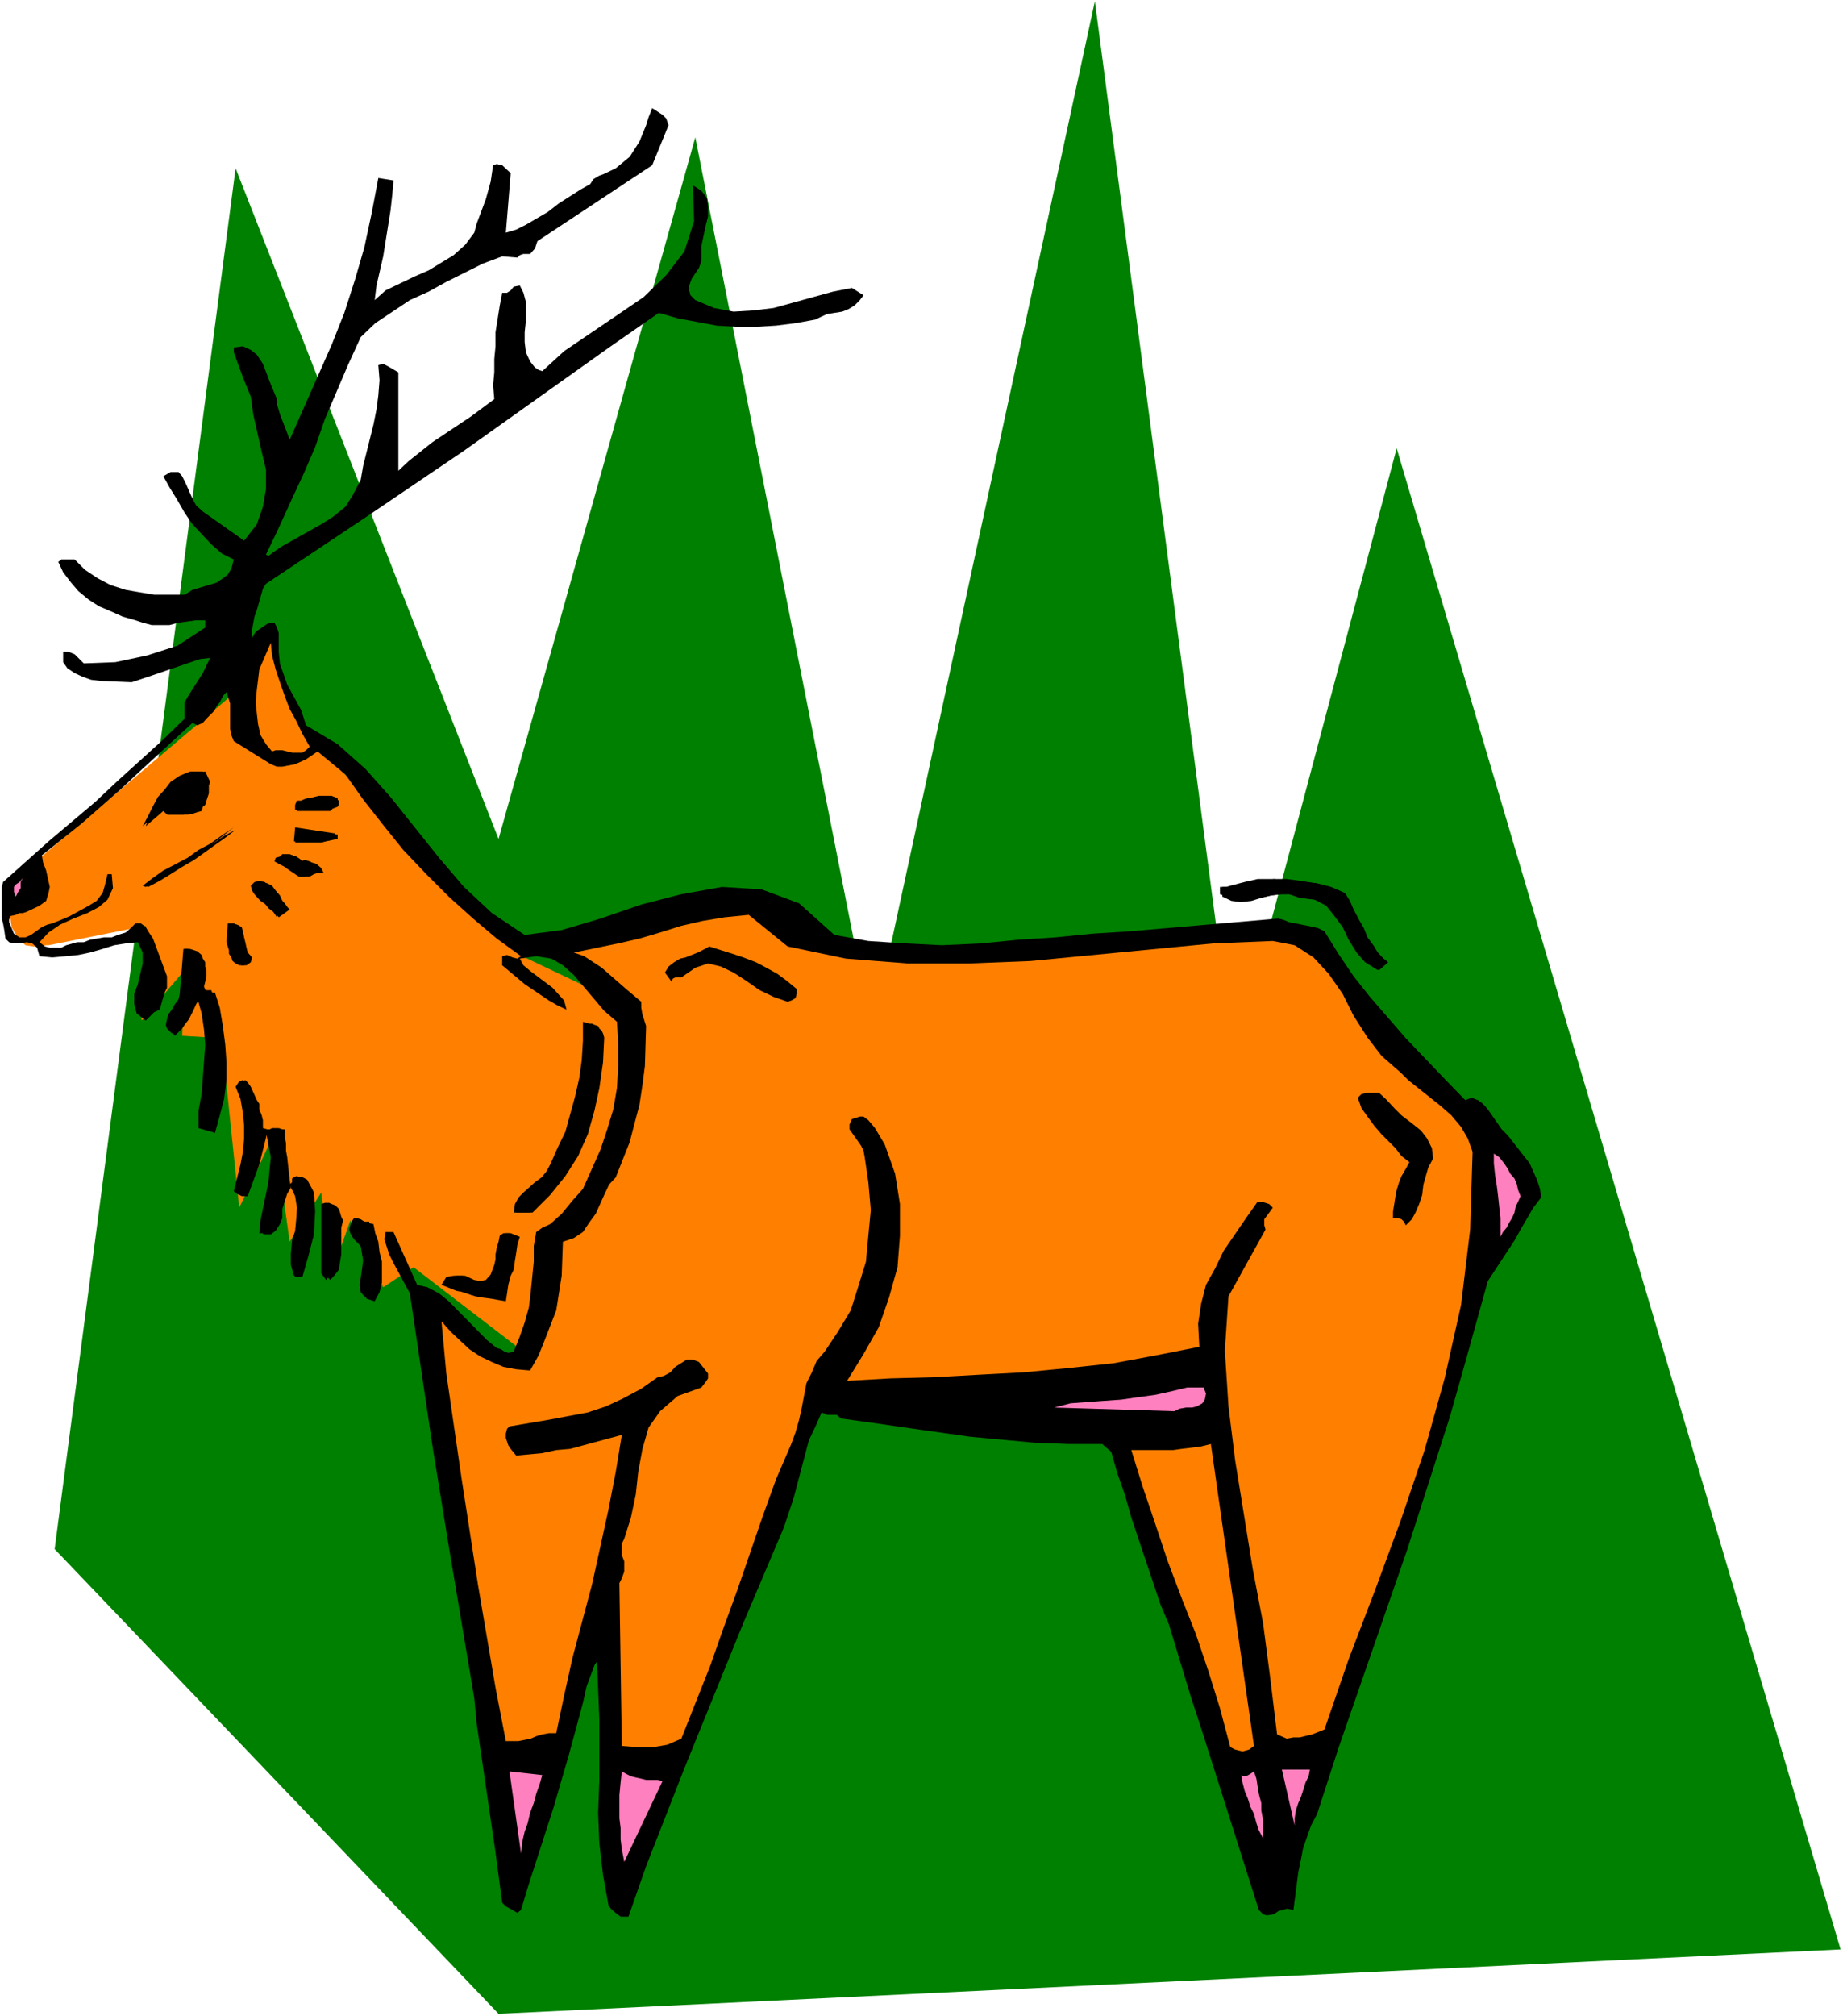 <?xml version="1.0" encoding="UTF-8" standalone="no"?>
<svg
   version="1.0"
   width="129.766mm"
   height="141.879mm"
   id="svg56"
   sodipodi:docname="Deer 8.wmf"
   xmlns:inkscape="http://www.inkscape.org/namespaces/inkscape"
   xmlns:sodipodi="http://sodipodi.sourceforge.net/DTD/sodipodi-0.dtd"
   xmlns="http://www.w3.org/2000/svg"
   xmlns:svg="http://www.w3.org/2000/svg">
  <rect width="100%" height="100%" fill="#333333" stroke="none"/>
  <sodipodi:namedview
     id="namedview56"
     pagecolor="#ffffff"
     bordercolor="#000000"
     borderopacity="0.25"
     inkscape:showpageshadow="2"
     inkscape:pageopacity="0.0"
     inkscape:pagecheckerboard="0"
     inkscape:deskcolor="#d1d1d1"
     inkscape:document-units="mm" />
  <defs
     id="defs1">
    <pattern
       id="WMFhbasepattern"
       patternUnits="userSpaceOnUse"
       width="6"
       height="6"
       x="0"
       y="0" />
  </defs>
  <path
     style="fill:#ffffff;fill-opacity:1;fill-rule:evenodd;stroke:none"
     d="M 0,536.234 H 490.455 V 0 H 0 Z"
     id="path1" />
  <path
     style="fill:#008000;fill-opacity:1;fill-rule:evenodd;stroke:none"
     d="M 14.544,411.991 62.701,44.754 132.673,223.121 185.032,36.514 232.057,274.499 291.364,0.323 328.371,282.254 l 43.309,-163.019 118.129,399.227 -357.136,17.126 z"
     id="path2" />
  <path
     style="fill:#ff8000;fill-opacity:1;fill-rule:evenodd;stroke:none"
     d="m 3.07,234.592 59.63,-50.57 6.302,14.864 15.514,-0.323 55.106,56.063 31.997,15.187 -0.646,2.423 -0.808,6.624 -1.616,9.048 -2.424,10.825 -3.232,10.663 -4.04,9.371 -5.01,7.109 -5.818,3.07 -8.726,30.536 -29.25,-22.458 -8.08,5.332 -8.726,-17.772 -5.01,14.056 -2.747,-21.488 -8.403,13.087 -4.04,-28.92 -9.373,19.873 -4.686,-45.077 -10.504,-0.646 0.646,-17.449 -11.474,13.41 1.131,-25.204 -25.856,5.17 h -0.646 l -1.454,0.323 H 8.888 l -2.101,-0.323 -1.939,-1.777 -1.778,-3.07 -0.646,-5.009 z"
     id="path3" />
  <path
     style="fill:#000000;fill-opacity:1;fill-rule:evenodd;stroke:none"
     d="m 177.921,33.282 -4.363,10.663 -30.542,20.196 -0.646,1.939 -1.293,1.454 h -1.778 l -0.97,0.323 -0.646,0.646 -4.04,-0.323 -5.171,1.939 -9.696,4.847 -4.686,2.585 -5.01,2.262 -9.211,6.139 -3.878,3.716 -3.394,7.432 -6.141,14.379 -2.586,7.432 -3.07,7.109 -3.394,7.27 -3.232,7.109 -3.394,7.109 0.646,0.323 3.394,-2.423 10.666,-5.978 3.07,-1.939 3.394,-2.747 1.939,-3.07 2.101,-4.039 0.646,-3.716 2.747,-10.986 0.808,-4.039 0.485,-3.716 0.323,-4.039 -0.323,-4.039 1.293,-0.323 1.293,0.646 2.747,1.616 v 26.174 l 2.747,-2.585 6.302,-5.009 10.181,-6.786 6.302,-4.685 -0.323,-3.716 0.323,-3.393 v -3.554 l 0.323,-3.393 v -3.716 l 1.131,-7.109 0.646,-3.393 h 1.293 l 0.97,-0.646 0.808,-0.969 1.616,-0.323 0.97,1.939 0.646,2.423 v 2.262 2.747 l -0.323,3.07 v 2.585 l 0.323,2.747 1.131,2.423 1.293,1.616 0.97,0.646 0.97,0.323 5.818,-5.332 14.059,-9.532 7.11,-4.847 5.979,-5.816 4.848,-6.301 2.586,-8.078 -0.323,-9.532 2.262,1.454 1.454,1.939 0.323,2.1 v 2.747 l -0.646,2.585 -1.131,5.332 v 2.747 1.293 l -0.646,1.777 -1.939,2.908 -0.646,1.777 v 1.293 l 0.323,1.293 1.293,1.293 5.01,2.1 5.171,0.969 5.333,-0.323 5.333,-0.646 15.837,-4.362 5.01,-0.969 3.07,1.939 -0.97,1.293 -1.454,1.454 -1.616,0.969 -1.616,0.646 -4.04,0.646 -1.778,0.808 -1.293,0.646 -5.333,0.969 -5.171,0.646 -5.333,0.323 h -5.01 l -5.494,-0.323 -10.342,-1.939 -5.01,-1.454 -13.251,9.209 -38.622,27.466 -26.502,17.934 -26.179,17.449 -0.808,1.293 -1.616,5.655 -0.646,1.777 -0.646,3.554 v 2.1 l 0.97,-1.616 3.07,-2.1 0.97,-0.323 h 0.97 l 0.646,1.293 0.485,1.454 v 1.616 1.777 1.616 l 0.323,3.231 0.646,1.777 1.293,3.716 3.717,6.786 1.293,4.039 8.403,5.009 7.434,6.624 6.626,7.432 12.928,16.157 6.626,7.755 7.434,6.947 8.726,5.816 9.858,-1.293 10.342,-3.07 10.827,-3.716 10.666,-2.747 10.827,-1.939 10.504,0.646 10.019,3.716 9.373,8.401 9.05,1.616 9.858,0.646 9.696,0.485 10.504,-0.485 9.696,-0.969 10.019,-0.646 9.696,-0.969 10.181,-0.646 39.43,-3.393 1.293,0.323 1.616,0.646 6.464,1.293 1.293,0.323 1.616,0.808 3.717,5.978 4.04,5.978 4.363,5.493 9.534,10.986 10.342,10.825 5.494,5.655 1.616,-0.646 1.778,0.646 1.293,0.969 1.293,1.454 3.717,5.332 1.616,1.616 5.818,7.432 1.939,4.362 0.808,2.423 0.323,2.262 -2.101,2.747 -3.394,5.816 -1.616,2.908 -7.11,10.825 -5.01,18.095 -5.01,17.772 -11.474,35.706 -18.261,52.67 -5.656,17.449 -1.616,3.07 -2.101,5.978 -0.646,3.393 -0.646,3.07 -1.293,10.017 -1.778,-0.323 -2.262,0.646 -1.131,0.808 -1.939,0.323 -0.97,-0.323 -1.131,-1.131 -15.029,-47.339 -3.07,-9.371 -5.818,-19.226 -2.262,-5.332 -7.757,-23.104 -1.616,-5.816 -2.101,-5.978 -1.616,-5.655 -2.424,-2.1 h -9.05 l -8.726,-0.323 -17.453,-1.616 -17.13,-2.423 -8.888,-1.293 -8.242,-1.131 -1.131,-0.969 h -2.586 l -1.454,-0.646 -1.616,3.716 -1.778,3.716 -4.04,15.349 -2.586,7.755 -10.827,25.527 -15.675,38.614 -10.181,26.012 -4.686,13.41 h -2.101 l -1.293,-0.969 -1.293,-1.131 -0.646,-0.969 -1.454,-8.078 -0.97,-8.401 -0.323,-8.078 0.323,-8.401 v -16.48 l -0.323,-8.078 -0.323,-7.27 -0.646,0.969 -2.101,5.655 -0.97,4.362 -3.717,13.733 -4.04,13.895 -6.626,20.519 -2.101,6.947 -0.97,0.808 -1.293,-0.808 -1.778,-0.969 -0.97,-0.969 -1.778,-13.41 -5.01,-34.252 -0.646,-6.786 -6.787,-40.391 -4.363,-26.82 -5.979,-40.391 -4.363,-8.078 -1.131,-2.262 -1.293,-4.039 0.323,-1.939 h 2.101 l 6.302,14.056 2.747,0.646 3.07,1.616 2.586,2.1 10.181,10.34 2.586,2.1 1.131,0.323 0.97,0.646 0.97,0.323 1.454,-0.323 1.616,-4.039 1.293,-3.716 1.131,-4.039 0.485,-4.039 0.808,-8.078 v -4.201 l 0.646,-3.716 1.616,-1.131 2.101,-0.969 3.07,-2.747 2.909,-3.554 2.747,-3.07 4.686,-10.502 1.778,-5.332 1.616,-5.332 0.97,-5.655 0.323,-5.816 v -5.978 l -0.323,-5.816 -3.394,-2.908 -8.08,-9.532 -2.909,-2.585 -3.07,-1.777 -4.04,-0.646 -4.363,0.646 0.97,1.777 1.939,1.616 5.818,4.362 3.07,3.393 0.646,2.423 -2.424,-1.131 -2.262,-1.293 -6.464,-4.362 -4.04,-3.393 -1.939,-1.616 v -2.423 l 1.293,-0.323 1.454,0.646 1.293,0.323 0.97,-0.646 -6.464,-4.685 -6.302,-5.332 -6.464,-5.816 -5.979,-5.978 -6.141,-6.463 -5.333,-6.624 -5.333,-6.786 -4.686,-6.624 -7.434,-6.139 -3.07,2.1 -2.909,1.293 -3.394,0.646 h -1.454 l -1.616,-0.646 -9.858,-6.139 -0.646,-1.616 -0.323,-1.616 v -1.616 -1.777 -3.393 l -0.97,-3.07 -0.97,1.131 -0.808,1.616 -0.808,0.969 -0.808,1.454 -1.939,1.939 -0.97,1.131 -1.454,0.646 -1.293,-0.646 -14.059,12.925 -5.171,4.847 -10.342,9.048 -10.504,8.401 0.323,1.939 0.808,2.1 0.97,4.362 -0.323,1.616 -0.646,2.1 -1.778,1.293 -2.747,1.293 -0.646,0.323 -0.97,0.323 H 5.171 l -0.97,0.485 -1.454,0.323 -0.323,0.969 v 0.646 l 1.293,3.07 1.454,0.969 h 1.616 l 1.454,-0.646 2.909,-2.1 1.454,-0.646 1.293,-0.323 2.424,-0.969 2.262,-0.969 5.01,-2.747 2.101,-1.293 1.616,-2.1 0.646,-2.262 0.646,-2.747 h 1.131 l 0.323,3.716 -1.454,3.07 -2.262,1.939 -3.07,1.616 -3.717,1.454 -3.555,1.616 -3.07,2.1 -2.424,2.585 1.454,1.131 1.293,0.323 h 1.293 1.778 l 1.293,-0.646 2.909,-0.808 h 1.778 l 1.616,-0.646 3.717,-0.646 h 2.101 l 1.616,-0.646 2.101,-0.646 1.293,-1.131 1.293,-1.293 h 1.454 l 1.293,0.969 0.646,1.131 1.293,1.939 3.717,10.017 v 3.07 l -0.646,1.293 -1.293,4.524 -1.454,0.646 -2.262,2.262 -2.424,-1.939 -0.646,-2.423 v -2.747 l 0.97,-2.585 1.293,-5.493 v -2.908 l -1.293,-2.747 -3.232,0.323 -3.07,0.485 -3.07,0.969 -3.394,0.969 -3.07,0.646 -3.232,0.323 -3.717,0.323 -3.394,-0.323 -0.646,-2.262 -1.293,-1.131 -1.454,-0.323 -1.616,0.323 H 3.717 L 2.424,250.587 1.454,249.618 1.131,247.356 0.808,245.579 0.485,244.286 V 235.885 l 0.323,-1.293 12.12,-10.825 12.443,-10.502 5.656,-5.332 12.12,-10.986 5.979,-5.816 v -2.262 -2.1 l 1.131,-1.939 3.717,-5.816 1.939,-4.039 -2.747,0.323 -12.766,4.362 -5.333,1.777 -8.08,-0.323 -2.747,-0.323 -2.262,-0.808 -2.101,-0.969 -1.939,-1.293 -1.131,-1.616 v -2.747 h 1.454 l 1.616,0.646 2.424,2.423 8.403,-0.323 8.403,-1.777 8.08,-2.585 3.717,-2.423 3.717,-2.423 v -1.939 h -2.424 l -4.686,0.646 -2.424,0.646 h -4.686 l -2.424,-0.646 -1.939,-0.646 -3.394,-0.969 -3.232,-1.454 -3.07,-1.293 -2.747,-1.777 -2.747,-2.262 -1.939,-2.262 -2.101,-2.747 -1.293,-2.747 0.808,-0.646 h 2.262 1.293 l 2.747,2.747 3.394,2.262 3.394,1.777 4.04,1.293 3.717,0.646 3.878,0.646 h 8.08 l 2.101,-1.293 6.464,-1.939 1.616,-1.131 1.293,-0.969 0.97,-1.616 0.646,-2.423 -3.232,-1.616 -2.747,-2.423 -2.586,-2.747 -2.424,-2.585 -2.101,-3.07 -1.939,-3.393 -2.101,-3.393 -1.616,-2.908 1.939,-1.131 h 2.101 l 0.97,1.131 0.97,1.939 1.778,4.039 0.97,1.777 1.778,1.616 10.989,7.755 3.394,-4.362 1.616,-4.685 0.808,-4.685 v -5.17 l -1.131,-4.685 -2.262,-10.017 -0.646,-4.685 -2.101,-5.17 -2.424,-6.624 v -1.293 l 2.424,-0.323 2.101,0.969 1.616,1.293 1.616,2.423 1.778,4.685 1.939,4.685 v 1.293 l 0.808,2.747 1.939,5.009 0.646,1.777 7.434,-16.803 3.717,-8.401 3.394,-8.563 2.909,-9.048 2.424,-8.401 1.939,-9.048 1.778,-9.371 4.04,0.646 -0.323,3.716 -0.485,4.362 -1.293,8.078 -0.646,4.039 -1.778,7.755 -0.485,3.878 2.909,-2.585 7.757,-3.716 3.717,-1.616 6.626,-4.039 3.07,-2.747 2.424,-3.231 0.646,-2.423 2.424,-6.463 1.293,-4.685 0.646,-4.362 0.97,-0.323 1.454,0.323 2.262,2.1 -1.293,15.833 2.747,-0.808 2.586,-1.293 5.818,-3.393 2.909,-2.262 5.818,-3.716 2.586,-1.454 0.808,-1.293 1.616,-0.969 0.97,-0.323 3.394,-1.616 3.717,-3.07 2.586,-4.039 1.778,-4.362 0.646,-2.1 0.97,-2.423 2.747,1.777 0.97,0.969 z"
     id="path4" />
  <path
     style="fill:#000000;fill-opacity:1;fill-rule:evenodd;stroke:none"
     d="m 81.77,198.563 -0.97,0.969 -0.97,0.646 h -1.293 -1.131 l -1.293,-0.323 -1.616,-0.323 h -1.454 l -0.97,0.323 -2.101,-2.262 -0.97,-2.423 -0.97,-2.585 -0.323,-3.07 v -3.07 l 0.323,-3.07 v -2.585 l 0.646,-2.747 2.747,-7.432 0.646,3.393 0.646,3.716 0.97,3.716 1.454,3.716 1.293,3.393 1.778,3.231 1.616,3.393 z"
     id="path5" />
  <path
     style="fill:#000000;fill-opacity:1;fill-rule:evenodd;stroke:none"
     d="m 55.267,207.611 v 0.969 1.131 l -0.323,0.969 v 0.969 l -0.323,0.969 -0.323,1.131 -0.646,0.646 -0.808,0.969 -0.97,0.323 -0.97,0.646 h -0.97 l -1.131,0.323 H 47.834 46.541 45.41 44.44 l -1.293,-1.293 -5.171,4.362 1.454,-2.747 1.293,-2.585 1.293,-2.423 1.778,-1.939 1.616,-2.1 2.424,-1.616 2.747,-1.131 h 3.394 z"
     id="path6" />
  <path
     style="fill:#000000;fill-opacity:1;fill-rule:evenodd;stroke:none"
     d="m 89.849,212.297 v 1.454 l -0.97,0.646 -0.97,0.162 -1.131,0.808 h -8.242 v -1.293 l 0.323,-0.808 0.162,-0.323 h 1.131 l 0.646,-0.323 0.97,-0.323 h 0.646 l 1.131,-0.323 1.293,-0.323 h 1.616 1.778 z"
     id="path7" />
  <path
     style="fill:#000000;fill-opacity:1;fill-rule:evenodd;stroke:none"
     d="m 62.216,220.052 -2.909,2.262 -2.747,2.1 -2.586,2.423 -3.07,1.939 -3.07,1.777 -3.394,1.939 -3.07,1.777 -2.586,1.616 -0.808,-0.323 2.747,-2.1 2.747,-1.939 3.394,-1.777 3.07,-1.616 2.909,-2.1 3.07,-1.616 3.394,-2.423 z"
     id="path8" />
  <path
     style="fill:#000000;fill-opacity:1;fill-rule:evenodd;stroke:none"
     d="m 89.203,223.121 -1.293,0.323 -1.778,0.323 h -1.293 -1.293 -1.454 -1.293 -1.778 -0.808 l 0.323,-3.716 10.666,1.616 z"
     id="path9" />
  <path
     style="fill:#000000;fill-opacity:1;fill-rule:evenodd;stroke:none"
     d="m 80.154,229.099 0.646,-0.323 h 0.646 l 0.97,0.323 1.131,0.646 0.97,0.808 0.97,0.969 -1.616,0.646 -1.778,0.646 -0.97,0.323 H 80.477 79.507 l -0.97,-0.646 -1.454,-0.969 -1.293,-0.969 -1.616,-0.808 -1.131,-0.646 0.323,-0.969 1.131,-0.323 0.646,-0.646 h 0.97 0.97 l 1.454,0.646 0.485,0.323 z"
     id="path10" />
  <path
     style="fill:#000000;fill-opacity:1;fill-rule:evenodd;stroke:none"
     d="m 3.07,237.824 -0.323,-0.969 v -0.646 l 0.323,-0.646 0.646,-0.646 0.808,-0.646 0.97,-1.131 -0.323,1.131 -0.323,1.293 -0.646,1.293 z"
     id="path11" />
  <path
     style="fill:#000000;fill-opacity:1;fill-rule:evenodd;stroke:none"
     d="m 357.297,237.501 1.293,2.1 1.293,2.262 1.131,2.423 1.293,2.262 1.293,2.423 1.454,2.423 1.616,1.939 2.101,2.262 -2.101,2.423 -3.394,-2.1 -2.262,-2.585 -2.101,-3.393 -1.616,-3.393 -2.424,-3.231 -1.939,-2.423 -3.07,-1.616 -4.04,-0.485 -2.747,-0.969 h -2.586 l -2.424,0.323 -2.747,0.646 -2.586,0.485 h -2.747 l -2.586,-0.485 -2.747,-0.969 V 235.885 h 1.616 l 1.131,-0.323 3.717,-0.969 3.555,-0.808 h 4.04 3.717 l 3.717,0.485 4.04,0.646 3.394,0.969 z"
     id="path12" />
  <path
     style="fill:#000000;fill-opacity:1;fill-rule:evenodd;stroke:none"
     d="m 76.437,241.217 -0.646,0.646 -0.97,0.323 -0.646,0.646 -0.485,1.131 -0.97,-1.454 -1.293,-0.969 -0.97,-1.293 -1.454,-0.969 -1.293,-1.454 -0.646,-0.969 -0.323,-1.293 0.97,-0.969 1.293,-0.323 1.454,0.323 0.97,0.969 1.293,1.293 0.97,0.969 1.131,1.454 0.97,0.969 z"
     id="path13" />
  <path
     style="fill:#000000;fill-opacity:1;fill-rule:evenodd;stroke:none"
     d="m 208.949,251.718 15.837,2.908 16.16,1.293 16.16,0.323 16.322,-0.646 48.48,-4.685 16.16,-0.646 6.141,1.131 4.686,3.231 4.04,4.039 3.555,5.332 3.394,5.816 3.394,5.332 4.04,5.009 4.686,4.362 4.686,4.847 6.141,4.524 3.07,2.423 2.262,3.07 2.101,2.908 1.293,4.039 -0.97,20.68 -2.747,19.711 -4.04,19.549 -5.333,19.065 -13.09,37.322 -7.434,18.58 -6.302,18.742 -6.141,1.777 h -1.616 l -1.778,0.323 -1.616,-0.323 -1.454,-0.485 -1.616,-14.702 -2.101,-14.864 -5.01,-29.243 -2.262,-14.702 -1.778,-14.541 -0.646,-14.379 0.646,-14.864 9.858,-17.449 -0.485,-0.969 v -0.969 l 0.485,-0.646 0.323,-0.323 1.616,-2.423 -0.97,-1.293 -2.101,-0.323 h -1.293 l -3.07,4.362 -5.979,8.725 -2.424,4.362 -1.939,4.685 -1.454,5.009 -0.646,5.332 0.646,6.139 -11.312,2.262 -11.797,2.1 -11.797,1.293 -11.797,0.646 -35.552,1.777 -11.797,0.646 4.363,-7.109 4.04,-7.109 2.586,-7.594 2.424,-8.078 0.97,-8.725 v -8.078 l -1.293,-8.401 -2.747,-8.078 -3.07,-4.039 -1.616,-2.1 -1.293,-0.646 h -0.808 l -2.262,0.646 -0.646,1.454 v 0.969 l 0.97,1.616 1.939,2.747 0.808,1.293 0.646,1.777 0.97,6.624 0.323,7.109 -0.323,7.109 -0.97,6.947 -1.778,6.786 -2.586,6.463 -3.07,5.655 -3.717,5.332 -1.616,2.423 -1.778,2.585 -0.97,3.07 -0.646,3.393 -1.616,6.624 -1.131,3.07 -1.293,3.393 -4.04,9.371 -3.717,9.855 -6.949,19.388 -10.504,29.566 -3.717,9.855 -4.04,1.616 -3.717,0.646 h -3.717 -1.939 -2.101 l -0.97,-43.299 0.97,-1.777 v -1.293 -1.616 -1.454 l -0.323,-1.616 v -1.777 -1.293 l 0.646,-1.616 1.778,-5.816 1.293,-5.978 0.646,-6.139 1.454,-5.655 1.616,-5.655 3.07,-4.685 4.363,-3.716 6.626,-2.747 1.131,-0.646 0.323,-0.969 -0.323,-1.293 -2.101,-3.07 -1.616,-0.969 -1.293,0.323 -3.394,1.939 -1.778,1.454 -1.616,0.969 -1.778,0.323 -4.363,3.07 -4.363,2.262 -4.686,1.939 -4.686,1.777 -5.01,0.969 -15.837,3.07 -0.646,0.646 v 0.969 1.131 l 0.646,1.939 1.778,3.07 7.434,-0.646 6.949,-1.454 3.717,-0.969 3.394,-0.646 3.394,-1.293 3.555,-1.131 -3.555,20.519 -2.424,9.694 -2.101,10.179 -5.01,19.388 -2.586,9.855 -2.101,9.694 -1.939,0.323 -1.293,0.323 -1.778,0.323 -1.616,0.808 -1.778,0.323 -1.616,0.646 h -3.717 l -5.171,-28.274 -1.939,-13.733 -8.08,-55.74 -1.293,-13.895 1.939,2.747 5.01,4.685 3.07,1.939 3.07,1.454 3.07,1.293 3.394,0.646 3.232,0.323 2.424,-4.039 1.939,-4.039 3.07,-7.917 0.646,-4.847 0.646,-4.685 0.808,-4.685 v -4.362 l 2.586,-1.293 2.424,-1.293 3.394,-4.847 0.97,-2.262 2.424,-5.17 1.616,-1.939 3.717,-9.371 2.909,-9.855 0.646,-5.332 0.808,-5.009 0.323,-5.332 0.323,-5.332 -0.97,-3.07 -0.808,-1.777 0.323,-1.616 -6.302,-5.332 -4.04,-3.716 -4.686,-3.07 -2.747,-0.969 5.818,-0.969 5.656,-1.454 5.656,-1.293 5.818,-1.616 5.333,-1.777 5.656,-1.616 5.818,-0.969 5.979,-0.808 z"
     id="path14" />
  <path
     style="fill:#000000;fill-opacity:1;fill-rule:evenodd;stroke:none"
     d="m 66.741,254.303 -0.323,0.646 -0.485,0.969 -0.323,0.323 -0.646,0.485 h -1.293 l -0.97,-0.485 -0.808,-0.646 -0.323,-0.969 -0.646,-0.969 v -0.969 l -0.323,-0.969 -0.323,-1.131 0.323,-5.009 h 1.616 l 1.454,0.646 0.646,1.131 0.323,1.616 0.323,1.293 v 1.454 l 0.646,1.293 z"
     id="path15" />
  <path
     style="fill:#000000;fill-opacity:1;fill-rule:evenodd;stroke:none"
     d="m 210.888,263.028 v 0.969 l -0.323,1.131 -0.646,0.646 -0.97,0.646 -3.717,-1.293 -3.717,-2.1 -3.717,-2.262 -3.394,-2.1 -3.232,-1.939 -3.717,-0.808 -3.394,1.131 -3.394,2.908 h -0.646 -0.646 -0.97 l -0.485,0.323 -1.616,-1.616 0.97,-1.616 1.454,-1.131 1.293,-0.969 1.616,-0.646 1.778,-0.646 1.939,-0.323 1.293,-0.646 1.778,-0.969 2.747,0.969 2.909,0.969 3.07,0.969 3.394,1.293 2.747,1.454 2.586,1.616 2.747,1.777 z"
     id="path16" />
  <path
     style="fill:#000000;fill-opacity:1;fill-rule:evenodd;stroke:none"
     d="m 54.621,258.019 v 1.293 l -0.646,1.454 -0.323,1.293 0.97,1.293 h 1.616 l 1.454,4.362 0.808,4.847 0.808,5.009 0.323,4.685 -0.323,4.685 -0.323,5.009 -0.97,4.362 -1.778,4.685 -3.394,-0.969 v -4.685 l 0.808,-4.362 0.323,-4.362 0.323,-4.362 0.323,-4.362 -0.323,-4.039 -0.646,-4.362 -1.131,-4.039 -0.646,0.969 -0.646,1.616 -0.646,1.454 -0.646,1.293 -1.131,0.969 -0.646,1.293 -1.293,1.131 -1.131,0.646 -1.293,-1.293 -0.323,-0.969 0.323,-1.454 0.323,-1.293 0.97,-1.293 0.808,-1.454 0.97,-1.293 0.323,-1.454 0.97,-11.956 h 1.131 l 0.97,0.323 0.646,0.323 0.97,0.969 0.646,0.646 0.808,0.969 0.323,1.131 z"
     id="path17" />
  <path
     style="fill:#000000;fill-opacity:1;fill-rule:evenodd;stroke:none"
     d="m 160.469,275.953 -0.646,6.301 -0.646,6.786 -1.293,5.978 -2.101,6.301 -2.262,5.816 -3.394,5.332 -4.04,5.332 -5.01,4.685 h -4.363 l 0.323,-2.262 0.97,-1.777 1.293,-1.293 1.454,-1.293 1.616,-1.454 1.778,-1.293 1.293,-1.616 0.97,-1.777 1.939,-4.362 2.101,-4.362 1.293,-4.685 1.293,-4.685 1.131,-5.009 0.646,-4.685 0.323,-5.17 v -5.009 l 1.616,0.485 1.778,0.646 0.646,0.646 0.646,0.646 v 0.646 z"
     id="path18" />
  <path
     style="fill:#000000;fill-opacity:1;fill-rule:evenodd;stroke:none"
     d="m 68.68,293.564 -0.323,1.454 0.97,2.908 -0.323,1.131 v 0.969 l 1.778,0.323 h 0.97 l 0.646,-0.323 h 1.778 l 0.97,0.323 v 1.939 l 0.646,3.393 0.323,2.1 v 1.616 l 0.323,2.1 0.646,3.554 0.323,-0.323 0.323,-0.323 v -0.969 l 0.485,-0.323 0.646,-0.323 1.616,0.323 0.646,0.323 0.97,1.293 0.646,2.1 0.323,5.332 -0.323,5.816 -1.293,5.655 -1.293,5.655 h -1.939 l -0.808,-2.908 v -3.07 l 0.323,-3.393 0.808,-2.585 0.323,-3.393 0.162,-2.747 -0.485,-3.07 -1.454,-3.07 -0.97,1.777 -0.97,1.939 -0.646,4.847 -0.808,1.939 -0.97,1.454 -1.616,0.969 h -2.101 l 0.323,-3.393 2.101,-10.179 0.323,-3.393 0.323,-3.231 -0.646,-3.393 -0.646,-3.393 -0.808,2.1 -1.616,6.624 -2.747,8.401 -1.939,-0.323 -0.646,-0.323 -0.808,-0.646 1.778,-7.109 0.646,-3.393 0.323,-3.554 v -3.393 l -0.323,-3.393 -0.646,-3.716 -1.293,-3.231 0.97,-1.454 0.97,-0.323 0.646,0.323 1.131,0.969 1.616,3.716 z"
     id="path19" />
  <path
     style="fill:#000000;fill-opacity:1;fill-rule:evenodd;stroke:none"
     d="m 366.67,290.656 1.293,1.616 2.424,2.423 2.424,1.939 2.586,2.1 1.939,1.939 1.778,2.1 0.97,2.585 0.323,2.747 -0.97,2.423 -0.646,2.262 -0.646,2.262 -0.485,2.747 -0.646,2.423 -0.646,2.262 -0.97,1.777 -1.778,1.616 -0.646,-0.969 -0.97,-0.969 -0.646,-0.323 -0.97,0.323 v -1.777 -1.939 l 0.646,-2.1 0.323,-1.616 0.323,-2.1 1.131,-1.939 0.808,-1.939 1.131,-1.777 -1.939,-1.939 -1.778,-1.777 -1.939,-1.939 -2.101,-1.777 -1.616,-2.262 -2.101,-2.423 -1.293,-2.423 -1.454,-2.262 1.131,-0.969 1.293,-0.323 0.97,-0.323 h 0.646 1.131 z"
     id="path20" />
  <path
     style="fill:#000000;fill-opacity:1;fill-rule:evenodd;stroke:none"
     d="m 404,318.122 -0.646,1.454 -0.323,1.293 -0.646,1.293 -0.485,1.454 -0.97,1.293 -0.646,1.293 -0.97,1.454 -0.97,1.293 v -2.423 -2.585 -2.747 -3.07 l -0.485,-2.585 -0.323,-3.07 -0.323,-3.07 v -2.585 l 1.454,0.969 0.97,1.293 0.97,1.454 0.97,1.293 0.808,1.293 0.646,1.616 0.646,1.777 z"
     id="path21" />
  <path
     style="fill:#000000;fill-opacity:1;fill-rule:evenodd;stroke:none"
     d="m 90.819,324.584 -0.323,1.939 v 2.1 l -0.323,2.423 v 2.262 l -0.646,1.939 -0.323,2.1 -0.97,1.293 -1.454,1.777 -1.293,-1.777 v -18.418 l 0.97,-0.323 h 1.131 l 0.646,0.323 0.97,0.646 0.323,0.646 0.323,0.969 0.323,1.131 z"
     id="path22" />
  <path
     style="fill:#000000;fill-opacity:1;fill-rule:evenodd;stroke:none"
     d="m 98.253,324.907 0.646,2.423 0.97,2.585 0.808,2.747 0.323,2.585 v 2.747 2.747 l -0.808,2.585 -0.808,2.423 -2.424,-0.969 -0.97,-1.131 -0.323,-1.939 0.323,-1.777 0.323,-2.262 0.323,-2.423 -0.323,-1.939 -0.323,-1.939 -1.131,-1.131 -0.646,-0.646 -0.646,-0.969 -0.323,-0.646 -0.323,-0.969 0.323,-1.131 0.323,-0.969 0.646,-0.969 1.131,0.323 1.293,0.646 h 0.646 z"
     id="path23" />
  <path
     style="fill:#000000;fill-opacity:1;fill-rule:evenodd;stroke:none"
     d="m 137.683,328.946 -0.323,2.1 -0.323,2.262 -0.646,1.939 -0.485,2.423 -0.646,1.616 -0.646,2.423 -0.646,1.939 -0.323,2.1 -2.101,-0.323 -1.616,-0.323 -2.101,-0.323 -2.262,-0.323 -2.101,-0.808 -1.939,-0.323 -2.424,-0.969 -1.616,-0.646 1.293,-2.1 1.939,-0.323 h 2.424 l 2.424,1.131 1.939,0.323 1.778,-0.323 1.293,-1.454 0.97,-2.585 0.323,-1.454 v -1.293 l 0.323,-1.777 0.485,-1.616 0.323,-1.616 0.97,-0.646 h 1.616 z"
     id="path24" />
  <path
     style="fill:#000000;fill-opacity:1;fill-rule:evenodd;stroke:none"
     d="m 319.968,368.207 0.323,2.1 -0.323,1.616 -0.808,0.646 -0.97,0.646 -1.616,0.323 -1.778,0.485 h -1.616 l -0.97,0.646 -32.32,-0.323 4.363,-1.131 4.686,-0.323 4.363,-0.646 4.686,-0.323 4.363,-0.646 4.848,-0.646 3.878,-1.131 4.525,-1.293 z"
     id="path25" />
  <path
     style="fill:#000000;fill-opacity:1;fill-rule:evenodd;stroke:none"
     d="m 333.38,464.338 -1.778,0.646 -1.616,0.323 h -1.616 l -1.454,-0.646 -2.909,-10.34 -2.747,-9.855 -3.717,-10.017 -3.394,-9.371 -3.717,-9.855 -3.232,-9.694 -3.717,-10.017 -2.747,-9.855 h 2.424 2.909 2.747 2.586 l 2.747,-0.323 2.747,-0.323 2.262,-0.323 2.747,-0.646 z"
     id="path26" />
  <path
     style="fill:#000000;fill-opacity:1;fill-rule:evenodd;stroke:none"
     d="m 348.248,470.639 -0.808,1.777 -0.323,1.616 -0.646,1.777 -0.646,1.616 -0.97,2.1 -0.323,1.616 -0.323,2.1 v 2.262 l -4.04,-14.864 z"
     id="path27" />
  <path
     style="fill:#000000;fill-opacity:1;fill-rule:evenodd;stroke:none"
     d="m 144.147,471.77 -1.131,2.262 -0.646,2.747 -1.131,2.747 -0.485,2.262 -1.131,2.262 -0.323,2.747 -0.646,2.747 -0.323,2.747 -3.394,-21.165 z"
     id="path28" />
  <path
     style="fill:#000000;fill-opacity:1;fill-rule:evenodd;stroke:none"
     d="m 175.336,473.063 -9.858,22.134 -0.323,-3.393 -0.323,-2.585 -0.323,-3.07 v -2.585 l -0.323,-3.393 0.323,-2.747 v -3.393 l 0.646,-2.908 0.97,0.646 1.131,0.646 1.293,0.323 1.293,0.323 h 1.131 1.616 1.293 z"
     id="path29" />
  <path
     style="fill:#000000;fill-opacity:1;fill-rule:evenodd;stroke:none"
     d="m 334.996,488.896 -0.646,-2.1 -0.646,-1.939 -0.97,-2.423 -0.646,-1.939 -0.808,-2.1 -0.646,-2.262 -0.646,-2.423 -0.323,-1.939 0.646,0.323 0.97,-0.323 1.131,-0.323 0.97,-0.323 0.323,1.939 0.646,2.1 0.323,1.939 0.323,2.423 v 1.939 2.585 2.423 z"
     id="path30" />
  <path
     style="fill:#ff8000;fill-opacity:1;fill-rule:evenodd;stroke:none"
     d="m 82.416,198.563 -0.97,0.969 -0.97,0.646 h -1.454 -1.293 l -1.293,-0.323 -1.293,-0.323 h -1.778 l -0.97,0.323 -1.616,-1.939 -1.454,-2.423 -0.646,-2.908 -0.323,-2.747 -0.323,-3.07 0.323,-3.393 0.323,-2.585 0.323,-2.747 3.07,-7.109 0.323,3.393 0.97,3.716 1.131,3.393 1.293,3.716 1.293,3.393 1.778,3.231 1.616,3.393 z"
     id="path31" />
  <path
     style="fill:#000000;fill-opacity:1;fill-rule:evenodd;stroke:none"
     d="m 55.914,207.934 -0.323,0.969 v 1.131 0.969 l -0.323,0.969 -0.323,0.969 -0.323,1.131 -0.646,0.485 -0.323,1.131 -1.131,0.323 -0.97,0.323 -1.293,0.323 h -1.131 -0.97 -0.97 -1.454 -0.97 l -1.293,-0.969 -4.686,4.039 0.97,-2.747 1.293,-2.423 1.778,-2.262 1.616,-2.262 1.778,-1.777 2.262,-1.616 2.424,-0.969 3.717,-0.485 z"
     id="path32" />
  <path
     style="fill:#000000;fill-opacity:1;fill-rule:evenodd;stroke:none"
     d="m 90.173,212.943 v 1.131 l -0.323,0.485 -1.293,0.485 -0.646,0.646 h -8.888 l -0.162,-1.293 0.162,-0.323 0.808,-0.808 0.97,-0.323 0.646,-0.323 h 0.646 l 0.97,-0.323 0.808,-0.323 h 0.97 0.646 0.646 1.131 1.616 z"
     id="path33" />
  <path
     style="fill:#000000;fill-opacity:1;fill-rule:evenodd;stroke:none"
     d="m 62.701,220.698 -2.747,2.1 -2.747,1.939 -2.909,2.1 -2.747,1.939 -3.07,1.777 -3.07,1.939 -2.909,1.777 -3.07,1.616 -0.646,-0.323 2.262,-2.1 3.07,-1.939 3.07,-1.777 3.07,-1.616 3.394,-2.1 2.909,-1.616 3.07,-2.1 z"
     id="path34" />
  <path
     style="fill:#000000;fill-opacity:1;fill-rule:evenodd;stroke:none"
     d="m 89.849,223.121 -1.616,0.323 -1.454,0.323 -1.293,0.323 H 84.194 82.416 81.123 79.83 78.538 l 0.485,-3.393 10.827,1.293 z"
     id="path35" />
  <path
     style="fill:#000000;fill-opacity:1;fill-rule:evenodd;stroke:none"
     d="m 80.477,229.099 h 0.646 0.97 l 0.97,0.323 1.131,0.323 1.293,1.131 0.646,1.293 h -0.646 -0.97 l -0.97,0.323 -1.131,0.646 H 81.446 80.8 79.83 l -0.808,-0.646 -1.616,-0.969 -1.293,-0.646 -0.97,-1.131 -1.454,-0.646 0.485,-0.646 0.97,-0.646 0.97,-0.323 h 0.97 0.646 l 1.131,0.323 0.97,0.646 z"
     id="path36" />
  <path
     style="fill:#ff80be;fill-opacity:1;fill-rule:evenodd;stroke:none"
     d="m 4.202,238.47 -0.485,-1.293 v -0.646 -0.646 l 0.485,-0.646 0.97,-0.646 0.97,-1.131 -0.646,1.131 v 1.616 l -0.646,0.969 z"
     id="path37" />
  <path
     style="fill:#000000;fill-opacity:1;fill-rule:evenodd;stroke:none"
     d="m 357.944,237.501 1.293,2.1 0.97,2.262 1.454,2.747 1.293,2.262 0.97,2.423 1.778,2.423 1.293,2.262 2.424,1.939 -2.424,2.1 -3.07,-2.1 -2.586,-2.585 -2.101,-3.393 -1.616,-3.393 -2.101,-3.231 -1.939,-2.423 -3.394,-1.616 -3.717,-0.485 -2.586,-0.969 h -2.747 l -2.747,0.323 -2.747,0.646 -2.586,0.808 -2.747,0.323 -2.586,-0.323 -2.424,-1.131 V 235.885 h 0.646 0.97 0.808 l 0.646,-0.323 3.232,-0.969 3.717,-0.323 3.717,-0.485 4.04,0.485 3.717,0.323 3.717,0.323 3.717,0.969 z"
     id="path38" />
  <path
     style="fill:#000000;fill-opacity:1;fill-rule:evenodd;stroke:none"
     d="m 77.083,241.863 -1.293,0.969 -1.616,1.131 -1.131,-1.454 -0.97,-0.969 -1.293,-0.969 -1.454,-0.969 -0.97,-1.454 -0.646,-1.293 v -1.293 l 0.97,-0.969 h 1.293 l 1.131,0.323 1.293,0.646 0.97,1.293 1.131,1.293 0.646,1.454 0.97,1.293 z"
     id="path39" />
  <path
     style="fill:#ff8000;fill-opacity:1;fill-rule:evenodd;stroke:none"
     d="m 209.595,251.718 15.514,3.231 16.483,1.293 h 16.16 l 16.483,-0.646 48.642,-4.685 15.837,-0.646 5.818,1.131 5.01,3.231 4.04,4.362 3.717,5.332 2.909,5.816 3.717,5.816 3.717,4.847 5.171,4.524 1.939,1.939 8.726,6.947 2.747,2.423 2.586,3.07 1.778,3.07 1.293,3.554 -0.646,20.68 -2.424,20.034 -4.363,19.549 -5.333,19.065 -6.302,18.58 -6.787,18.418 -7.11,18.58 -6.464,18.742 -3.232,1.293 -3.394,0.808 h -1.616 l -1.778,0.323 -2.586,-1.131 -1.778,-14.702 -1.939,-14.864 -2.747,-14.379 -4.686,-28.92 -1.778,-14.379 -0.97,-14.864 0.97,-14.379 9.858,-17.772 -0.323,-1.131 v -0.646 -0.969 l 2.262,-3.07 -0.97,-0.969 -0.97,-0.323 -1.131,-0.323 h -0.97 l -3.07,4.362 -5.979,8.725 -2.262,4.685 -2.424,4.362 -1.293,5.009 -0.808,5.332 0.323,6.139 -11.474,2.262 -11.312,2.1 -12.12,1.293 -11.797,1.131 -12.12,0.646 -11.474,0.646 -11.958,0.323 -11.474,0.646 4.363,-7.109 4.04,-7.109 2.747,-7.917 2.262,-8.078 0.646,-8.401 v -8.401 l -1.293,-8.078 -2.747,-7.755 -2.586,-4.362 -1.778,-2.1 -1.293,-0.969 h -0.97 l -2.101,0.646 -0.646,1.454 v 1.293 l 1.939,2.747 1.131,1.616 0.646,1.293 0.323,1.777 0.97,6.624 0.646,7.432 -0.646,6.786 -0.646,6.947 -2.101,6.786 -1.939,6.139 -3.394,5.655 -3.555,5.332 -2.101,2.423 -1.293,3.07 -1.454,2.908 -0.646,3.393 -0.646,3.393 -0.646,2.908 -0.97,3.393 -1.131,3.07 -4.04,9.371 -3.555,9.855 -6.787,19.711 -3.717,10.179 -3.394,9.694 -7.757,19.549 -3.717,1.616 -3.717,0.646 h -4.363 l -4.04,-0.323 -0.646,-43.299 0.646,-1.293 0.646,-1.777 v -2.747 l -0.646,-1.616 v -1.616 -1.454 l 0.646,-1.293 1.778,-5.655 1.293,-6.139 0.646,-5.978 1.131,-6.139 1.616,-5.655 3.07,-4.362 4.686,-4.039 6.302,-2.262 1.131,-1.454 0.646,-0.969 v -1.293 l -2.424,-3.07 -1.616,-0.646 h -1.616 l -3.07,1.939 -1.293,1.454 -1.778,0.969 -1.616,0.323 -4.363,3.07 -4.848,2.585 -4.525,2.1 -4.848,1.616 -10.342,1.939 -10.504,1.777 -0.646,0.646 -0.323,1.293 v 1.131 l 0.646,1.939 0.646,0.969 1.454,1.777 6.949,-0.646 3.717,-0.808 3.717,-0.323 13.736,-3.716 -1.616,9.855 -1.939,10.017 -4.363,19.872 -5.171,19.388 -2.262,10.179 -2.101,10.017 h -1.939 l -1.778,0.323 -1.616,0.485 -1.454,0.646 -3.232,0.646 h -1.616 -1.778 l -2.747,-14.218 -4.686,-27.466 -4.363,-28.274 -4.04,-27.789 -1.293,-13.895 2.424,2.747 5.01,4.685 2.909,1.939 3.07,1.454 3.07,1.293 3.394,0.646 3.717,0.323 2.262,-4.039 1.616,-4.039 3.07,-7.917 1.454,-9.209 0.323,-9.048 2.909,-0.969 2.424,-1.616 1.616,-2.423 1.778,-2.423 2.262,-5.009 1.293,-2.747 1.778,-1.939 3.717,-9.371 1.293,-5.009 1.293,-4.847 0.808,-5.332 0.646,-5.009 0.323,-10.663 -0.97,-3.07 -0.323,-1.777 v -1.616 l -4.04,-3.393 -6.464,-5.655 -4.686,-3.07 -2.747,-0.969 11.797,-2.423 5.656,-1.293 5.494,-1.616 5.656,-1.777 5.656,-1.293 5.818,-0.969 6.464,-0.646 z"
     id="path40" />
  <path
     style="fill:#000000;fill-opacity:1;fill-rule:evenodd;stroke:none"
     d="m 67.064,254.627 -0.323,1.293 -1.131,0.808 h -1.293 l -0.97,-0.485 -0.646,-0.646 -0.485,-0.646 -0.646,-0.969 -0.323,-0.969 -0.323,-0.969 -0.323,-0.646 0.646,-5.17 1.778,-0.323 1.293,0.646 0.323,1.131 0.323,1.616 0.323,1.293 0.323,1.454 0.323,1.293 z"
     id="path41" />
  <path
     style="fill:#000000;fill-opacity:1;fill-rule:evenodd;stroke:none"
     d="m 212.019,263.028 v 1.293 l -0.323,1.131 -1.131,0.646 -0.97,0.323 -3.717,-1.293 -3.717,-1.777 -3.717,-2.585 -3.232,-2.1 -3.394,-1.616 -3.394,-0.808 -3.394,1.131 -3.717,2.585 h -0.646 -0.97 l -0.646,0.323 -0.323,0.808 -1.778,-2.423 0.97,-1.616 1.454,-1.131 1.616,-0.969 1.454,-0.323 1.616,-0.646 1.616,-0.646 1.293,-0.646 1.778,-0.969 3.07,0.969 3.07,0.969 2.909,0.969 3.394,1.293 2.747,1.454 2.909,1.616 2.424,1.777 z"
     id="path42" />
  <path
     style="fill:#000000;fill-opacity:1;fill-rule:evenodd;stroke:none"
     d="m 54.944,258.019 v 1.616 l -0.323,1.454 -0.323,1.293 0.646,1.616 h 2.262 l 1.293,4.039 0.808,4.847 0.646,5.009 0.323,4.685 v 4.685 l -0.646,5.009 -1.131,4.362 -1.293,4.685 -3.555,-1.293 v -4.685 l 0.323,-4.362 0.323,-4.362 0.323,-4.039 0.323,-4.362 -0.323,-4.039 -0.323,-4.039 -1.454,-4.039 -0.646,0.969 -0.646,1.454 -0.646,1.293 -0.646,1.293 -1.131,1.454 -0.646,0.969 -0.97,0.969 -0.97,0.969 -1.454,-1.616 -0.323,-1.293 v -1.454 l 0.646,-0.969 1.131,-1.616 0.97,-1.454 0.646,-1.293 0.323,-1.454 0.646,-11.956 h 1.454 l 0.97,0.323 0.97,0.323 1.131,0.969 0.323,0.969 0.646,0.969 v 1.131 z"
     id="path43" />
  <path
     style="fill:#000000;fill-opacity:1;fill-rule:evenodd;stroke:none"
     d="m 160.792,275.953 -0.323,6.624 -0.97,6.786 -1.293,5.978 -1.778,6.301 -2.586,5.816 -3.394,5.332 -4.04,5.009 -4.686,4.685 h -4.363 l 0.323,-2.262 0.97,-1.777 0.97,-1.293 1.616,-1.293 1.778,-1.454 1.293,-1.293 1.454,-1.616 1.293,-1.777 1.939,-4.362 1.778,-4.362 1.616,-4.685 1.454,-4.362 0.646,-5.009 0.646,-4.685 0.323,-5.009 0.323,-4.685 0.646,-0.323 h 1.131 l 0.646,0.323 0.97,0.323 0.323,0.646 0.646,0.646 0.323,0.646 z"
     id="path44" />
  <path
     style="fill:#000000;fill-opacity:1;fill-rule:evenodd;stroke:none"
     d="m 69.003,293.564 v 1.454 l 0.646,1.616 0.323,1.293 v 1.131 0.969 l 1.131,0.323 1.293,0.323 0.646,-0.323 h 2.747 v 1.939 l 0.323,1.777 v 1.939 l 0.323,1.777 0.646,5.978 0.323,2.1 1.131,-1.454 v -1.293 h 0.97 0.97 l 1.293,0.646 0.323,0.646 0.97,1.777 0.485,0.969 0.323,5.009 -0.323,6.139 -1.454,5.655 -1.616,5.655 h -1.939 l -0.808,-2.908 0.485,-3.07 0.323,-3.393 0.485,-2.908 0.485,-3.07 0.323,-3.07 -0.808,-3.07 -1.616,-2.262 -0.97,1.616 -1.293,4.039 v 2.423 l -0.646,1.616 -1.131,1.777 -1.293,0.969 h -2.101 l 0.485,-3.393 1.616,-10.502 0.323,-3.393 v -3.231 l -0.323,-3.07 -0.97,-3.393 -2.101,8.401 -3.07,8.401 h -1.616 l -1.616,-0.969 1.616,-7.109 0.97,-6.947 v -7.109 l -0.323,-3.716 -1.293,-3.231 0.97,-1.454 0.646,-0.323 0.646,0.646 0.808,1.131 1.616,3.554 z"
     id="path45" />
  <path
     style="fill:#000000;fill-opacity:1;fill-rule:evenodd;stroke:none"
     d="m 366.993,290.656 1.778,1.616 2.262,2.423 1.939,1.939 2.747,2.1 2.424,1.939 1.616,2.1 1.293,2.585 0.323,2.747 -1.293,2.423 -0.646,2.262 -0.646,2.262 -0.323,2.747 -0.808,2.423 -0.97,2.262 -0.97,1.777 -1.616,1.616 -0.485,-0.969 -0.646,-0.646 -0.97,-0.323 h -1.293 v -1.777 l 0.323,-1.939 0.323,-2.1 0.323,-1.616 0.646,-2.1 0.646,-1.616 1.131,-1.939 0.97,-1.777 -2.101,-1.616 -1.616,-2.1 -1.939,-1.939 -1.778,-1.777 -1.939,-2.262 -1.778,-2.423 -1.616,-2.262 -0.97,-2.747 0.97,-0.969 1.293,-0.323 h 0.97 0.808 0.646 z"
     id="path46" />
  <path
     style="fill:#ff80be;fill-opacity:1;fill-rule:evenodd;stroke:none"
     d="m 404.646,318.122 -0.646,1.454 -0.646,1.293 -0.323,1.616 -0.646,1.454 -0.808,1.293 -0.646,1.293 -0.97,1.131 -0.646,1.293 v -2.423 -2.585 l -0.323,-2.747 -0.323,-3.07 -0.323,-2.585 -0.485,-3.07 -0.323,-3.07 v -2.585 l 1.454,0.969 1.293,1.616 0.97,1.454 0.646,1.293 1.131,1.293 0.646,1.616 0.323,1.454 z"
     id="path47" />
  <path
     style="fill:#000000;fill-opacity:1;fill-rule:evenodd;stroke:none"
     d="m 91.304,324.584 -0.485,1.939 v 2.423 2.423 2.262 l -0.323,1.939 -0.323,2.1 -0.97,1.293 -1.293,1.454 -1.778,-1.777 V 320.545 l 1.131,-0.323 H 88.234 l 0.97,0.323 0.646,0.646 0.323,0.323 0.323,0.969 0.323,1.131 z"
     id="path48" />
  <path
     style="fill:#000000;fill-opacity:1;fill-rule:evenodd;stroke:none"
     d="m 99.384,325.554 0.485,2.423 0.808,2.262 0.323,2.747 0.646,2.585 v 2.747 2.747 l -0.646,2.585 -1.293,2.423 -2.101,-0.646 -0.97,-1.454 -0.323,-1.616 0.323,-1.939 v -2.423 l 0.323,-2.423 -0.323,-1.939 -0.323,-1.777 -0.646,-0.808 -0.808,-1.131 -0.323,-0.969 -0.323,-0.969 -0.323,-0.969 v -1.131 l 0.323,-0.969 0.646,-0.969 1.131,0.323 0.97,0.646 0.97,0.323 z"
     id="path49" />
  <path
     style="fill:#000000;fill-opacity:1;fill-rule:evenodd;stroke:none"
     d="m 138.329,328.946 -0.646,2.1 -0.323,2.262 -0.323,1.939 -0.323,2.423 -0.808,1.616 -0.646,2.423 -0.323,2.262 -0.323,2.1 -1.939,-0.323 -1.778,-0.323 -2.424,-0.323 -1.939,-0.323 -2.424,-0.808 -1.939,-0.646 -2.262,-0.969 -2.101,-0.646 1.616,-2.1 2.101,-0.323 h 2.262 l 2.424,1.131 1.939,0.323 h 1.778 l 1.293,-1.454 0.97,-2.262 v -1.777 l 0.485,-1.616 v -1.777 l 0.323,-1.616 0.646,-1.616 0.97,-0.646 h 1.293 z"
     id="path50" />
  <path
     style="fill:#ff80be;fill-opacity:1;fill-rule:evenodd;stroke:none"
     d="m 320.291,369.015 0.646,1.616 -0.323,1.616 -0.646,0.969 -1.454,0.808 -1.293,0.323 h -1.616 l -1.778,0.323 -1.293,0.646 -31.997,-0.969 4.363,-1.131 4.363,-0.323 4.363,-0.323 4.686,-0.323 4.525,-0.646 4.686,-0.646 4.363,-0.969 4.04,-0.969 z"
     id="path51" />
  <path
     style="fill:#ff8000;fill-opacity:1;fill-rule:evenodd;stroke:none"
     d="m 333.704,464.338 -1.293,0.969 -1.778,0.485 -1.939,-0.485 -1.293,-0.646 -2.747,-10.34 -3.07,-9.855 -3.394,-10.017 -3.717,-9.371 -3.717,-9.855 -3.232,-9.694 -3.394,-10.017 -3.07,-9.855 h 2.747 2.586 2.747 3.07 l 2.262,-0.323 2.747,-0.323 2.424,-0.323 2.586,-0.646 z"
     id="path52" />
  <path
     style="fill:#ff80be;fill-opacity:1;fill-rule:evenodd;stroke:none"
     d="m 348.571,470.639 -0.323,1.777 -0.808,1.616 -0.646,2.1 -0.646,1.939 -0.646,1.454 -0.646,1.939 -0.323,2.1 v 1.939 l -3.394,-14.864 z"
     id="path53" />
  <path
     style="fill:#ff80be;fill-opacity:1;fill-rule:evenodd;stroke:none"
     d="m 144.309,472.093 -0.646,2.262 -0.97,2.747 -0.646,2.423 -0.97,2.585 -0.646,2.747 -0.808,2.262 -0.646,2.747 -0.323,3.07 -3.07,-21.811 z"
     id="path54" />
  <path
     style="fill:#ff80be;fill-opacity:1;fill-rule:evenodd;stroke:none"
     d="m 176.305,473.709 -10.181,21.488 -0.646,-3.393 -0.323,-2.585 v -3.07 l -0.323,-2.585 v -3.393 -2.747 l 0.323,-3.393 0.323,-2.908 1.131,0.646 1.293,0.646 1.293,0.323 1.454,0.323 1.293,0.323 h 1.616 1.454 z"
     id="path55" />
  <path
     style="fill:#ff80be;fill-opacity:1;fill-rule:evenodd;stroke:none"
     d="m 336.128,488.896 -1.131,-2.1 -0.646,-1.939 -0.646,-2.423 -0.97,-1.939 -0.646,-2.1 -0.808,-1.939 -0.646,-2.423 -0.323,-1.939 0.323,0.323 h 0.97 l 1.131,-0.646 0.97,-0.646 0.646,1.939 0.323,2.1 0.323,1.939 0.646,2.423 v 1.939 l 0.485,2.585 v 2.423 z"
     id="path56" />
</svg>
